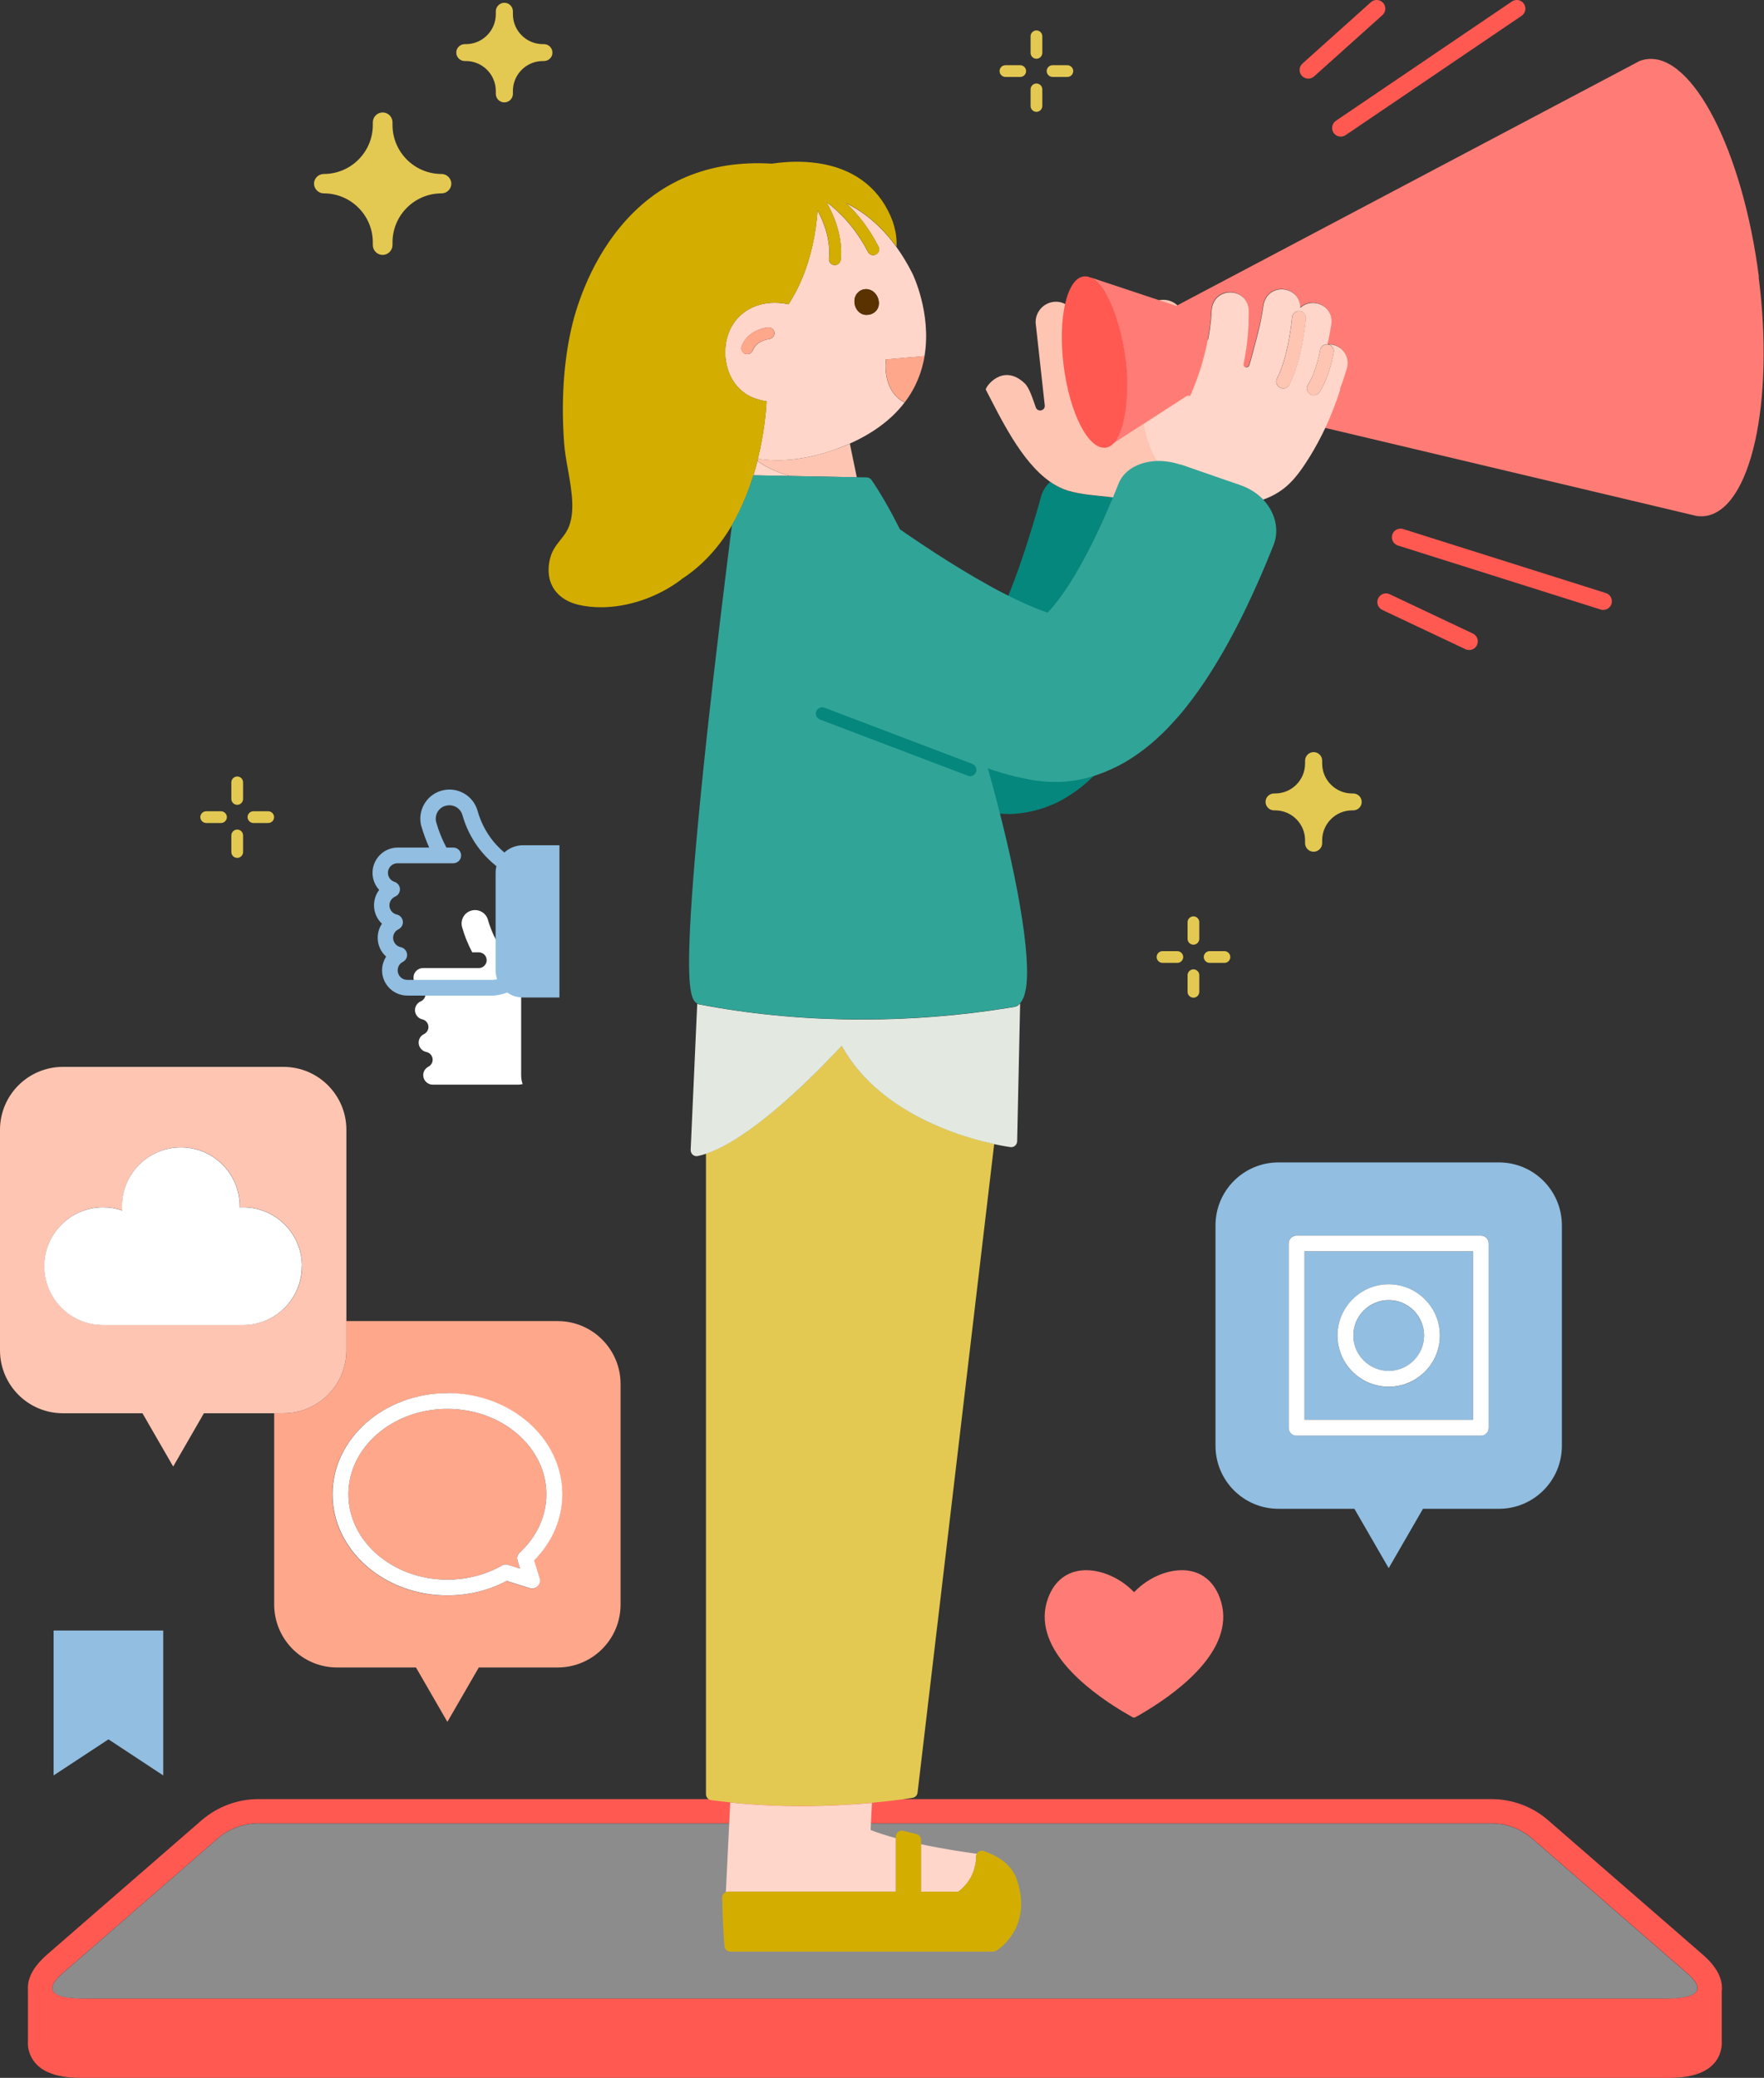 <?xml version="1.0" encoding="UTF-8"?><svg id="_レイヤー_2" xmlns="http://www.w3.org/2000/svg" viewBox="0 0 177.43 209"><rect x="0" y="0" width="177.43" height="209" fill="#333333" stroke="none"/><g id="design"><g id="_コンサルティング"><path d="M173.19,200.21c.1-1.2-.54-2.41-1.91-3.6l-15.56-13.52c-1.58-1.38-3.61-2.13-5.71-2.13H25.99c-2.1,0-4.12.76-5.71,2.13l-15.56,13.52c-1.19,1.04-1.83,2.09-1.91,3.13h0c-.01.16-.01.32,0,.47v5.06c-.01.16-.01.31,0,.47h0s0,.01,0,.01c.02.28.09.55.19.82.91,2.43,4.14,2.43,5.35,2.43h159.29c1.22,0,4.44,0,5.35-2.43.16-.43.22-.87.19-1.3v-5.06ZM25.99,183.4h124.03c1.51,0,2.96.54,4.1,1.53l15.56,13.52c.84.73,1.19,1.31,1.03,1.73-.2.54-1.29.83-3.05.83H8.36c-1.77,0-2.85-.3-3.06-.83-.16-.42.19-1,1.03-1.73l15.56-13.52c1.14-.99,2.59-1.53,4.1-1.53Z" fill="#ff5952"/><path d="M5.3,200.19c.2.54,1.29.83,3.06.83h159.29c1.77,0,2.85-.3,3.05-.83.16-.42-.19-1-1.03-1.73l-15.56-13.52c-1.14-.99-2.59-1.53-4.1-1.53H25.99c-1.51,0-2.96.54-4.1,1.53l-15.56,13.52c-.84.73-1.19,1.31-1.03,1.73Z" fill="#8c8c8c"/><path d="M32.57,19.45c2.72,0,4.93,2.21,4.93,4.93v.27c0,.55.45.99.99.99s.99-.45.99-.99v-.27c0-2.72,2.21-4.93,4.93-4.93.5,0,.92-.38.98-.86,0-.03,0-.07,0-.1v-.03s0-.07,0-.1c-.07-.48-.48-.86-.98-.86-2.72,0-4.93-2.21-4.93-4.93v-.27c0-.55-.45-.99-.99-.99s-.99.45-.99.99v.27c0,2.72-2.21,4.93-4.93,4.93-.5,0-.92.38-.98.86,0,.03,0,.07,0,.1v.03s0,.07,0,.1c.07.48.48.86.98.86Z" fill="#e3c952"/><path d="M46.75,6.14h.11c1.66,0,3.01,1.35,3.01,3.01v.29c0,.48.39.86.86.86s.86-.39.86-.86v-.29c0-1.66,1.35-3.01,3.01-3.01h.11c.43,0,.8-.32.85-.74,0-.03,0-.07,0-.1v-.02s0-.07,0-.1c-.06-.42-.42-.74-.85-.74h-.11c-1.66,0-3.01-1.35-3.01-3.01v-.29c0-.48-.39-.86-.86-.86s-.86.39-.86.86v.29c0,1.66-1.35,3.01-3.01,3.01h-.11c-.43,0-.8.32-.85.74,0,.03,0,.07,0,.1v.02s0,.07,0,.1c.06.42.42.74.85.74Z" fill="#e3c952"/><path d="M131.27,84.52v.29c0,.48.39.86.86.86s.86-.39.86-.86v-.29c0-1.66,1.35-3.01,3.01-3.01h.11c.43,0,.8-.32.85-.74,0-.03,0-.07,0-.1v-.02s0-.07,0-.1c-.06-.42-.42-.74-.85-.74h-.11c-1.66,0-3.01-1.35-3.01-3.01v-.29c0-.48-.39-.86-.86-.86s-.86.39-.86.86v.29c0,1.66-1.35,3.01-3.01,3.01h-.11c-.43,0-.8.32-.85.74,0,.03,0,.07,0,.1v.02s0,.07,0,.1c.06.42.42.74.85.74h.11c1.66,0,3.01,1.35,3.01,3.01Z" fill="#e3c952"/><path d="M150.77,116.92h-22.18c-3.49,0-6.33,2.83-6.33,6.33v22.18c0,3.49,2.83,6.33,6.33,6.33h7.64l3.45,5.97,3.45-5.97h7.64c3.49,0,6.33-2.83,6.33-6.33v-22.18c0-3.49-2.83-6.33-6.33-6.33ZM149.74,143.6c0,.44-.35.79-.79.79h-18.54c-.44,0-.79-.35-.79-.79v-18.54c0-.44.35-.79.79-.79h18.54c.44,0,.79.35.79.79v18.54Z" fill="#91bee1"/><path d="M131.21,142.81h16.95v-16.95h-16.95v16.95ZM139.68,129.19c2.84,0,5.15,2.31,5.15,5.15s-2.31,5.15-5.15,5.15-5.15-2.31-5.15-5.15,2.31-5.15,5.15-5.15Z" fill="#91bee1"/><path d="M139.68,137.9c1.97,0,3.56-1.6,3.56-3.56s-1.6-3.56-3.56-3.56-3.56,1.6-3.56,3.56,1.6,3.56,3.56,3.56Z" fill="#91bee1"/><path d="M56.09,132.88h-21.25v2.94c0,3.49-2.83,6.33-6.33,6.33h-.93v19.24c0,3.49,2.83,6.33,6.33,6.33h7.93l3.16,5.47,3.16-5.47h7.93c3.49,0,6.33-2.83,6.33-6.33v-22.18c0-3.49-2.83-6.33-6.33-6.33ZM53.71,156.97l.55,1.79c.09.28.01.59-.2.8-.21.21-.51.28-.8.19l-2.32-.73c-1.8.96-3.85,1.46-5.96,1.46-6.37,0-11.55-4.56-11.55-10.17s5.18-10.17,11.55-10.17,11.55,4.56,11.55,10.17c0,2.47-1,4.82-2.83,6.67Z" fill="#ffa78b"/><path d="M45,141.71c-5.49,0-9.96,3.85-9.96,8.59s4.47,8.59,9.96,8.59c1.96,0,3.85-.49,5.48-1.42.19-.11.42-.13.63-.07l1.2.38-.25-.81c-.09-.29,0-.61.22-.81,1.73-1.6,2.68-3.68,2.68-5.86,0-4.74-4.47-8.59-9.96-8.59Z" fill="#ffa78b"/><path d="M148.95,124.28h-18.54c-.44,0-.79.35-.79.79v18.54c0,.44.35.79.79.79h18.54c.44,0,.79-.35.79-.79v-18.54c0-.44-.35-.79-.79-.79ZM148.16,142.81h-16.95v-16.95h16.95v16.95Z" fill="#fff"/><path d="M139.68,139.48c2.84,0,5.15-2.31,5.15-5.15s-2.31-5.15-5.15-5.15-5.15,2.31-5.15,5.15,2.31,5.15,5.15,5.15ZM139.68,130.77c1.97,0,3.56,1.6,3.56,3.56s-1.6,3.56-3.56,3.56-3.56-1.6-3.56-3.56,1.6-3.56,3.56-3.56Z" fill="#fff"/><path d="M45,140.13c-6.37,0-11.55,4.56-11.55,10.17s5.18,10.17,11.55,10.17c2.11,0,4.16-.5,5.96-1.46l2.32.73c.28.09.59.01.8-.19.21-.21.29-.51.2-.8l-.55-1.79c1.83-1.85,2.83-4.2,2.83-6.67,0-5.61-5.18-10.17-11.55-10.17ZM52.28,156.16c-.22.21-.31.52-.22.81l.25.81-1.2-.38c-.21-.07-.44-.04-.63.07-1.63.93-3.53,1.42-5.48,1.42-5.49,0-9.96-3.85-9.96-8.59s4.47-8.59,9.96-8.59,9.96,3.85,9.96,8.59c0,2.18-.95,4.26-2.68,5.86Z" fill="#fff"/><path d="M34.84,135.82v-22.18c0-3.49-2.83-6.33-6.33-6.33H6.33c-3.49,0-6.33,2.83-6.33,6.33v22.18c0,3.49,2.83,6.33,6.33,6.33h8l3.09,5.36,3.09-5.36h8c3.49,0,6.33-2.83,6.33-6.33ZM24.45,133.27h-14.07c-3.27,0-5.92-2.65-5.92-5.92s2.65-5.92,5.92-5.92c.67,0,1.31.11,1.92.32-.01-.14-.02-.29-.02-.43,0-3.27,2.65-5.92,5.92-5.92s5.92,2.65,5.92,5.92c0,.04,0,.08,0,.12.11,0,.22-.01.34-.01,3.27,0,5.92,2.65,5.92,5.92s-2.65,5.92-5.92,5.92Z" fill="#ffc5b3"/><path d="M30.37,127.36c0-3.27-2.65-5.92-5.92-5.92-.11,0-.23,0-.34.01,0-.04,0-.08,0-.12,0-3.27-2.65-5.92-5.92-5.92s-5.92,2.65-5.92,5.92c0,.14,0,.29.02.43-.6-.21-1.24-.32-1.92-.32-3.27,0-5.92,2.65-5.92,5.92s2.65,5.92,5.92,5.92h14.07c3.27,0,5.92-2.65,5.92-5.92Z" fill="#fff"/><path d="M119.66,158c-1.82-.32-4.07.55-5.59,2.15-1.52-1.59-3.77-2.47-5.59-2.15-1,.18-2.33.79-3.05,2.71-1.82,4.9,3.87,9.24,7.43,11.4.35.21.71.42,1.05.61.05.03.1.04.15.04s.11-.01.15-.04c.35-.19.7-.4,1.05-.61,3.56-2.15,9.25-6.5,7.43-11.4-.72-1.92-2.05-2.54-3.05-2.71Z" fill="#ff7c76"/><path d="M104.25,3.06c-.33,0-.59.27-.59.59v1.67c0,.33.27.59.59.59s.59-.27.59-.59v-1.67c0-.33-.27-.59-.59-.59Z" fill="#e3c952"/><path d="M104.25,8.4c-.33,0-.59.27-.59.59v1.67c0,.33.27.59.59.59s.59-.27.59-.59v-1.67c0-.33-.27-.59-.59-.59Z" fill="#e3c952"/><path d="M107.36,6.56h-1.49c-.33,0-.59.27-.59.59s.27.59.59.59h1.49c.33,0,.59-.27.59-.59s-.27-.59-.59-.59Z" fill="#e3c952"/><path d="M102.62,6.56h-1.49c-.33,0-.59.27-.59.59s.27.59.59.59h1.49c.33,0,.59-.27.59-.59s-.27-.59-.59-.59Z" fill="#e3c952"/><path d="M23.86,80.95c.33,0,.59-.27.59-.59v-1.67c0-.33-.27-.59-.59-.59s-.59.27-.59.59v1.67c0,.33.27.59.59.59Z" fill="#e3c952"/><path d="M23.86,86.29c.33,0,.59-.27.59-.59v-1.67c0-.33-.27-.59-.59-.59s-.59.27-.59.59v1.67c0,.33.27.59.59.59Z" fill="#e3c952"/><path d="M25.49,82.78h1.49c.33,0,.59-.27.59-.59s-.27-.59-.59-.59h-1.49c-.33,0-.59.27-.59.59s.27.59.59.59Z" fill="#e3c952"/><path d="M20.74,82.78h1.49c.33,0,.59-.27.59-.59s-.27-.59-.59-.59h-1.49c-.33,0-.59.27-.59.59s.27.59.59.59Z" fill="#e3c952"/><path d="M120.04,95.02c.33,0,.59-.27.59-.59v-1.67c0-.33-.27-.59-.59-.59s-.59.27-.59.59v1.67c0,.33.27.59.59.59Z" fill="#e3c952"/><path d="M120.04,100.35c.33,0,.59-.27.59-.59v-1.67c0-.33-.27-.59-.59-.59s-.59.27-.59.59v1.67c0,.33.27.59.59.59Z" fill="#e3c952"/><path d="M121.67,96.85h1.49c.33,0,.59-.27.59-.59s-.27-.59-.59-.59h-1.49c-.33,0-.59.27-.59.59s.27.59.59.59Z" fill="#e3c952"/><path d="M116.93,96.85h1.49c.33,0,.59-.27.59-.59s-.27-.59-.59-.59h-1.49c-.33,0-.59.27-.59.59s.27.59.59.59Z" fill="#e3c952"/><polygon points="5.39 178.58 10.91 174.95 16.42 178.58 16.42 164 5.39 164 5.39 178.58" fill="#91bee1"/><path d="M47.47,95.79h.69c.44,0,.79.35.79.79,0,.26-.12.48-.31.63-.13.1-.3.16-.48.16h-5.61c-.53,0-.96.43-.96.96,0,.42.27.78.66.91.31.1.53.39.55.72.01.33-.18.63-.48.76-.35.15-.58.5-.58.88,0,.45.3.83.74.93.33.08.57.35.61.68.04.33-.14.65-.44.8-.33.16-.54.49-.54.86,0,.45.32.85.77.94.33.07.58.33.63.67.05.33-.12.66-.42.81-.32.17-.52.49-.52.85,0,.53.43.96.96.96h8.58c.07,0,.13,0,.2-.02.02,0,.03,0,.05,0,.07-.01.14-.02.21-.04-.1-.28-.15-.58-.15-.9v-9.84c0-.22.03-.43.08-.64-1.28-1.02-2.71-2.65-3.42-5.14-.2-.72-.95-1.13-1.67-.93-.72.2-1.13.95-.93,1.67.25.89.6,1.73,1.02,2.53Z" fill="#fff"/><path d="M42.4,83.16c.21.72.47,1.42.77,2.09h-3.16c-1.4,0-2.54,1.14-2.54,2.54,0,.66.25,1.27.67,1.72-.33.43-.52.97-.52,1.55,0,.72.3,1.39.8,1.85-.28.41-.43.9-.43,1.42,0,.74.32,1.42.85,1.89-.26.4-.41.88-.41,1.38,0,1.4,1.14,2.54,2.54,2.54h8.58c.17,0,.34-.02.5-.05.34-.05.66-.14.97-.26.44.31.98.5,1.57.5h3.68v-15.31h-3.68c-.72,0-1.37.28-1.86.73-1.02-.86-2.13-2.2-2.7-4.21-.44-1.55-2.07-2.46-3.63-2.01-1.55.44-2.46,2.07-2.01,3.63ZM44.84,81.05c.72-.2,1.47.21,1.67.93.71,2.49,2.14,4.12,3.42,5.14-.05.2-.08.42-.08.64v9.84c0,.31.06.62.15.9-.07.02-.14.03-.21.04-.02,0-.03,0-.05,0-.07.01-.13.02-.2.02h-8.58c-.53,0-.96-.43-.96-.96,0-.36.2-.69.52-.85.3-.15.47-.48.42-.81-.05-.33-.3-.6-.63-.67-.44-.09-.77-.48-.77-.94,0-.37.21-.7.54-.86.3-.15.48-.47.44-.8-.04-.33-.28-.61-.61-.68-.43-.1-.74-.48-.74-.93,0-.38.23-.73.58-.88.3-.13.49-.43.48-.76-.02-.33-.23-.61-.55-.72-.4-.13-.66-.49-.66-.91,0-.53.43-.96.96-.96h5.61c.18,0,.34-.06.48-.16.19-.14.31-.37.31-.63,0-.44-.35-.79-.79-.79h-.69c-.42-.8-.77-1.64-1.02-2.53-.2-.72.21-1.47.93-1.67Z" fill="#91bee1"/><path d="M115.75,50.02c-1.47.39-3.06.11-4.26-.03-1.35-.16-2.73-.23-4.04-.62-.21-.06-.42-.14-.63-.23-.41-.18-.81-.4-1.19-.67-.43.4-.75.89-.91,1.46-.55,1.99-1.13,3.89-1.71,5.64-.67,2.02-1.32,3.75-1.98,5.31-.37.87-.73,1.67-1.08,2.38-.13.25-.17.34-.19.37,0,0-.01,0-.02,0l-.69-.49c-.12-.08-.24-.18-.37-.27l-.26-.19c-.14-.1-.28-.21-.43-.33-.76-.59-1.52-1.21-2.15-1.75-1.37-1.16-2.82-2.48-4.3-3.9-.71-.68-1.42-1.38-2.11-2.07-.75-.76-1.44-1.47-2.04-2.11-.24-.25-.64-.27-.89-.03l-11.3,10.64c-.12.12-.19.27-.2.44,0,.17.06.33.17.45.72.77,1.47,1.54,2.36,2.43.78.79,1.59,1.58,2.4,2.36,1.76,1.69,3.41,3.19,5.06,4.59.78.66,1.72,1.44,2.74,2.23.2.16.42.32.63.48l.27.21c.19.14.38.28.57.42l.76.55.45.31c.26.18.47.32.66.45,1.97,1.27,3.74,2.2,5.41,2.84l.69.25s.07.03.11.04c.09.03.18.06.27.09l1.04.28s.01,0,.02,0c.03,0,.06.02.1.03.09.02.19.05.29.06l1.2.19s.05,0,.07,0l1.2.05s.02,0,.03,0c.01,0,.02,0,.04,0,.08,0,.15,0,.23-.01.15,0,.31-.01.47-.03.97-.08,1.97-.3,2.89-.63,0,0,.01,0,.02,0,.07-.03.15-.06.22-.09.14-.06.29-.11.44-.18,0,0,.01,0,.02,0,.07-.03.14-.06.21-.09.14-.06.29-.13.44-.21.42-.22.84-.46,1.24-.73,1.5-.97,2.9-2.33,4.27-4.16.65-.89,1.2-1.72,1.69-2.56.13-.21.24-.42.36-.62l.41-.73.53-1.03c.52-1.05,1.03-2.15,1.54-3.37.84-1.99,1.61-4.06,2.43-6.53.68-2.05,1.32-4.16,1.96-6.46.26-.95.11-1.98-.43-2.9-.64-1.08-1.73-1.92-3.04-2.36-.03.02-.05.05-.08.07-.49.4-1.04.65-1.6.8Z" fill="#05877d"/><path d="M122.75,36.89c.38-1.02-.06-2.2-1.06-2.64-1.09-.49-2.35.06-2.76,1.16l-1.52,3.2c-.13.27-.53.1-.43-.18l2.05-5.81c.23-1.11-.48-2.19-1.59-2.42-1.1-.23-2.19.48-2.42,1.59l-1.53,5.84c-.07.28-.49.2-.46-.09l.71-5.9c.11-1.12-.71-2.11-1.82-2.23h-.02c-1.12-.11-2.12.71-2.23,1.84l-.4,6.01c-.02.28-.43.29-.47.01l-.54-4.89c-.05-1.09-.91-2-2-2.03-1.19-.02-2.14.96-2.09,2.13l.92,8.33c.01.53-.73.67-.91.16-.28-.79-.64-1.97-1.11-2.41-2.24-2.12-4.02.44-3.91.64,1.45,2.76,3.52,7.21,6.47,9.26.38.27.78.49,1.19.67.21.09.42.17.63.23,1.31.39,2.69.46,4.04.62,1.19.14,2.79.42,4.26.03.56-.15,1.11-.4,1.6-.8.03-.02.05-.04.08-.07,1.61-1.49,4.45-9.92,5.32-12.26Z" fill="#ffc5b3"/><path d="M119.7,39.84l-.23-.05h0s-.13.08-.13.08c.11.07.25.06.35-.03Z" fill="none"/><path d="M73.45,181.3l-.44,9.01c.07-.03.15-.05.23-.05h16.87v-5.37c-.91-.25-1.78-.52-2.54-.82l.13-2.73c-1.9.17-4.34.32-7.1.32-2.22,0-4.65-.1-7.15-.36Z" fill="#ffd6c9"/><path d="M94.63,113.38c-4.63-1.92-8.06-4.74-9.97-8.2-1.79,1.94-7.27,7.66-11.88,10.08-.61.32-1.2.58-1.77.77v64.44c0,.3.22.55.51.59.64.09,1.29.16,1.92.23,2.5.26,4.93.36,7.15.36,2.76,0,5.2-.15,7.1-.32,2.51-.23,4.07-.49,4.11-.5.26-.05.46-.25.49-.51l7.71-65.26c-.34-.07-.73-.17-1.16-.28-1.18-.31-2.65-.76-4.21-1.4Z" fill="#e3c952"/><path d="M102.33,101.17c-.07.05-.16.08-.25.1-.22.04-.44.07-.66.11-4.81.78-9.78,1.17-14.7,1.17-5.27,0-10.49-.45-15.41-1.34-.31-.06-.61-.11-.92-.17-.01,0-.02,0-.03,0-.08-.02-.15-.04-.23-.08l-.66,14.71c0,.18.07.36.21.48.11.09.25.14.38.14.04,0,.08,0,.12-.01.27-.06.55-.13.83-.23.57-.19,1.16-.45,1.77-.77,4.61-2.42,10.09-8.15,11.88-10.08,1.91,3.46,5.33,6.28,9.97,8.2,1.57.65,3.03,1.1,4.21,1.4.43.11.82.2,1.16.28.97.21,1.58.29,1.64.3.17.02.34-.03.46-.14.13-.11.2-.27.21-.44l.3-13.87c-.09.1-.18.18-.28.25Z" fill="#e3e9e0"/><path d="M75.78,47.81l3.74.07c-1.19-.32-2.36-.8-3.34-1.51-.12.47-.25.95-.4,1.43Z" fill="#ffd6c9"/><path d="M84.01,45.21s-.08.03-.12.04c-.04.01-.08.03-.11.04h0c-2.98,1.01-5.47,1.19-7.53.84-.02.08-.04.16-.06.24.98.71,2.15,1.19,3.34,1.51l6.65.13-.7-3.39c-.46.21-.94.4-1.46.59h0Z" fill="#ffc5b3"/><path d="M85.12,20.44c1.09,1.03,2.25,2.44,3.24,4.36.15.29.04.65-.26.8-.29.15-.65.04-.8-.26-1.29-2.49-2.9-4.06-4.17-5.01.83,1.47,1.65,3.55,1.43,5.79-.03.31-.29.54-.59.54-.02,0-.04,0-.06,0-.33-.03-.56-.32-.53-.65.18-1.81-.46-3.55-1.15-4.85-.07,1.03-.22,2.23-.51,3.53-.5,2.24-1.31,4.23-2.41,5.92-.43-.1-.87-.15-1.3-.16-1.3-.02-2.54.39-3.47,1.21-.64.57-1.14,1.33-1.4,2.29-.28,1.03-.26,2.16.06,3.18.02.07.05.14.07.21.15.42.36.82.62,1.19.46.64,1.09,1.17,1.88,1.48.05.02.11.04.16.06.37.13.77.24,1.17.3-.06,1.13-.26,3.27-.87,5.77,2.07.34,4.55.16,7.53-.84h0s.08-.03.11-.04c.04-.01.08-.03.12-.04h0c.51-.19,1-.39,1.46-.59,2.58-1.15,4.35-2.59,5.53-4.14-2.35-1.24-1.87-4.33-1.87-4.33l3.88-.34c.73-4.36-1.21-8.3-1.21-8.3-.51-1.02-1.06-1.91-1.63-2.7-.44-.6-.89-1.15-1.35-1.63-1.18-1.25-2.44-2.13-3.69-2.74ZM75.72,35.23c-.08.25-.31.4-.56.4-.06,0-.13-.01-.19-.03-.31-.11-.47-.45-.37-.75.35-1.01,1.3-1.71,2.61-1.92.32-.05.63.17.68.49.05.32-.17.63-.49.68-.86.13-1.47.55-1.67,1.13ZM88.32,30.95c-.09.21-.28.49-.71.65,0,0-.01,0-.02,0-.16.05-.3.07-.43.07-.23,0-.41-.07-.54-.14-.46-.26-.6-.77-.63-.86-.19-.82.26-1.37.75-1.53.47-.17,1.16-.02,1.53.73,0,0,0,0,0,0,.04.09.25.58.05,1.07Z" fill="#ffd6c9"/><path d="M88.26,29.88c-.36-.75-1.05-.91-1.53-.73-.49.17-.93.71-.75,1.53.02.1.16.61.63.86.13.07.31.14.54.14.13,0,.27-.02.43-.07,0,0,.01,0,.02,0,.43-.16.62-.44.71-.65.2-.49,0-.97-.05-1.07,0,0,0,0,0,0Z" fill="#5a3200"/><path d="M75.78,47.81c.15-.49.28-.96.4-1.43.02-.08.04-.16.06-.24.61-2.49.81-4.63.87-5.77-.41-.07-.8-.17-1.17-.3-.06-.02-.11-.04-.16-.06-.79-.31-1.42-.84-1.88-1.48-.26-.36-.46-.76-.62-1.19-.03-.07-.05-.14-.07-.21-.32-1.02-.34-2.14-.06-3.18.26-.96.75-1.72,1.4-2.29.93-.82,2.17-1.23,3.47-1.21.43,0,.87.06,1.3.16,1.09-1.69,1.91-3.68,2.41-5.92.29-1.29.44-2.5.51-3.53.7,1.3,1.33,3.03,1.15,4.85-.03.33.21.62.53.65.02,0,.04,0,.06,0,.3,0,.56-.23.59-.54.22-2.24-.6-4.31-1.43-5.79,1.28.94,2.89,2.51,4.17,5.01.15.29.51.41.8.26.29-.15.41-.51.26-.8-.99-1.92-2.15-3.33-3.24-4.36,1.25.61,2.5,1.49,3.69,2.74.46.49.91,1.03,1.35,1.63.08-1.35-.31-2.75-1.16-4.17-1.59-2.65-4.36-4.16-8.02-4.35-1.29-.07-2.47.04-3.36.17-6.36-.38-11.52,1.8-15.33,6.47-3.19,3.91-4.46,8.43-4.85,10.19-.77,3.44-1.01,7.3-.71,11.44.06.82.21,1.7.38,2.63.41,2.32.83,4.71-.18,6.34-.16.26-.35.5-.55.75-.42.53-.86,1.08-1.06,1.88-.16.64-.19,1.25-.1,1.81.23,1.43,1.31,2.47,2.95,2.86.72.17,1.48.25,2.27.25,2.72,0,5.7-1,8.06-2.78.02-.02.04-.04.06-.06,2.01-1.3,3.71-3.12,5.07-5.44.53-.9,1-1.88,1.42-2.94.28-.7.52-1.39.73-2.07Z" fill="#d3ae00"/><path d="M77.88,33.42c-.05-.32-.35-.55-.68-.49-1.31.2-2.26.9-2.61,1.92-.11.31.06.65.37.75.06.02.13.03.19.03.25,0,.48-.15.56-.4.2-.59.81-1,1.67-1.13.32-.05.55-.35.49-.68Z" fill="#ffa78b"/><path d="M90.99,40.48c1.15-1.5,1.75-3.11,2.01-4.67l-3.88.34s-.48,3.09,1.87,4.33Z" fill="#ffa78b"/><path d="M92.64,190.27h3.74c.36-.25,1.38-1.09,1.7-2.63.06-.28.1-.57.1-.9,0-.1.03-.19.07-.28-1.11-.15-3.31-.47-5.61-.96v4.77Z" fill="#ffd6c9"/><path d="M90.11,190.27h-16.87c-.08,0-.16.02-.23.05-.07.03-.14.08-.2.13-.11.11-.17.27-.17.43.04,1.94.12,3.58.23,4.88.03.31.28.54.59.54h26.43c.1,0,.21-.03.3-.08.04-.02,3.73-2.21,2.11-7.1-.59-1.77-2.18-2.52-3.33-2.93-.18-.07-.38-.04-.54.07-.08.05-.14.12-.18.2-.05.08-.07.18-.07.28,0,.32-.04.62-.1.9-.32,1.55-1.35,2.38-1.7,2.63h-3.74v-5.21c0-.27-.19-.51-.45-.58l-1.34-.33c-.18-.04-.36,0-.51.11-.14.11-.23.28-.23.47v5.54Z" fill="#d3ae00"/><path d="M176.92,27.89c-1.62-12.7-6.66-22.52-11.26-21.94-.14.02-.28.04-.41.08-.12.03-.23.07-.35.11l-.69.37-45.16,23.87-.73.39-8.67-2.88c.15.07.31.16.46.28.42.33.84.86,1.22,1.54.06.1.12.21.17.32,0,0,0,.01,0,.02.06.12.12.25.18.38.42.92.8,2.03,1.08,3.27.17.73.31,1.5.41,2.3.03.2.05.4.07.6.06.59.1,1.17.11,1.73,0,.19,0,.39,0,.57,0,.26,0,.51-.02.76-.04,1-.16,1.9-.34,2.67-.14.58-.31,1.08-.52,1.49-.05.1-.1.19-.16.28-.16.26-.35.47-.54.63l3.24-2.09,4.31-2.79.13-.08h0s.23.05.23.05c.03-.03.05-.06.07-.1.82-1.86,1.42-3.82,1.78-5.82.1-.52.18-1.15.24-1.68.02-.28.06-.84.08-1.12.26-2.4,3.68-2.24,3.73.17,0,.28-.02.94-.02,1.21-.04.77-.12,1.63-.21,2.39-.08.57-.18,1.14-.29,1.7-.07.36.44.49.56.15.22-.62.73-2.68.9-3.32.25-.9.4-1.84.54-2.76.45-2.31,3.69-1.95,3.7.3,1.14-1.11,3.4-.3,3.12,1.68-.05.28-.16.92-.21,1.19-.04.21-.11.49-.18.8.02,0,.04,0,.06,0,.01,0,.02,0,.04.01.24-.01.49.02.73.11.92.35,1.4,1.35,1.13,2.28-.21.7-.43,1.4-.7,2.08-.01.06-.03.11-.05.17-.38,1.21-.89,2.51-1.48,3.76l36.72,8.71.76.18c.12.01.24.02.37.02.14,0,.28,0,.42-.02,4.6-.59,7.02-11.36,5.4-24.06Z" fill="#ff7c76"/><path d="M112.34,44.12c.05-.09.11-.18.16-.28.21-.41.39-.91.52-1.49.18-.77.3-1.68.34-2.67.01-.25.02-.5.02-.76,0-.19,0-.38,0-.57-.01-.56-.05-1.14-.11-1.73-.02-.2-.04-.4-.07-.6-.1-.8-.24-1.57-.41-2.3-.29-1.24-.66-2.35-1.08-3.27-.06-.13-.12-.26-.18-.38,0,0,0-.01,0-.02-.06-.11-.12-.22-.17-.32-.38-.68-.8-1.21-1.22-1.54-.15-.12-.3-.21-.46-.28l-.24-.08c-.13-.03-.26-.04-.39-.03h-.04c-1.72.22-2.63,4.25-2.02,9l-.03.02h.03c.61,4.76,2.49,8.43,4.22,8.21h.04c.13-.03.25-.07.37-.13l.21-.14c.2-.15.38-.36.54-.63Z" fill="#ff5952"/><path d="M134.78,39.12c.27-.68.49-1.38.7-2.08.27-.93-.21-1.93-1.13-2.28-.24-.09-.49-.13-.73-.11.36.08.59.42.53.79-.02.1-.41,2.42-1.42,4-.13.21-.36.32-.59.32-.13,0-.26-.04-.37-.11-.32-.21-.42-.64-.21-.96.86-1.34,1.22-3.46,1.22-3.48.06-.36.38-.6.74-.57.07-.31.13-.59.18-.8.05-.26.16-.91.21-1.19.27-1.98-1.98-2.79-3.12-1.68-.02-2.25-3.26-2.61-3.7-.3-.14.92-.3,1.86-.54,2.76-.17.63-.68,2.69-.9,3.32-.12.34-.63.21-.56-.15.11-.56.21-1.13.29-1.7.1-.76.18-1.62.21-2.39,0-.27.02-.93.02-1.21-.05-2.41-3.46-2.56-3.73-.17-.02.28-.06.84-.08,1.12-.06.53-.14,1.16-.24,1.68-.36,1.99-.96,3.96-1.78,5.82-.02.04-.04.07-.07.1-.1.09-.24.1-.35.03l-4.31,2.79c.23,1.29.61,2.5,1.23,3.52.04.07.08.13.13.2.78-.02,1.59.1,2.38.38l6,2.08c.88.3,1.65.79,2.25,1.41,2.25-.81,3.34-2.13,4.74-4.39.53-.86,1.04-1.81,1.5-2.78.59-1.25,1.09-2.55,1.48-3.76.02-.06.03-.11.05-.17ZM129.69,38.69c-.12.24-.37.38-.62.38-.11,0-.22-.02-.32-.08-.34-.18-.48-.59-.3-.94,1.16-2.26,1.51-6.1,1.51-6.13.03-.38.37-.67.75-.63.38.03.66.37.63.75-.01.17-.38,4.15-1.66,6.65Z" fill="#ffd6c9"/><path d="M130.72,31.29c-.38-.04-.72.25-.75.63,0,.04-.35,3.88-1.51,6.13-.18.34-.04.76.3.94.1.05.21.08.32.08.25,0,.5-.14.62-.38,1.29-2.5,1.65-6.48,1.66-6.65.03-.38-.25-.72-.63-.75Z" fill="#ffc5b3"/><path d="M132.78,35.22s-.36,2.14-1.22,3.48c-.21.32-.11.75.21.96.12.07.25.11.37.11.23,0,.45-.11.59-.32,1.01-1.59,1.41-3.9,1.42-4,.06-.37-.18-.71-.53-.79-.01,0-.02,0-.04-.01-.02,0-.04,0-.06,0-.36-.03-.68.22-.74.57Z" fill="#ffc5b3"/><path d="M134.14,13.36c.17.25.44.38.72.38.17,0,.34-.05.49-.15l17.7-12c.4-.27.5-.81.23-1.21-.27-.4-.81-.5-1.21-.23l-17.7,12c-.4.27-.5.81-.23,1.21Z" fill="#ff5952"/><path d="M161.52,59.65l-20.39-6.44c-.46-.14-.95.11-1.09.57-.14.46.11.95.57,1.09l20.39,6.44c.09.03.18.04.26.04.37,0,.71-.24.83-.61.14-.46-.11-.95-.57-1.09Z" fill="#ff5952"/><path d="M131.59,7.91c.21,0,.41-.07.58-.22l6.88-6.17c.36-.32.39-.87.07-1.23-.32-.36-.87-.39-1.23-.07l-6.88,6.17c-.36.32-.39.87-.07,1.23.17.19.41.29.65.29Z" fill="#ff5952"/><path d="M148.14,63.72l-8.36-3.95c-.43-.21-.95-.02-1.16.42-.21.43-.02.95.42,1.16l8.36,3.95c.12.06.25.08.37.08.33,0,.64-.18.79-.5.21-.43.02-.95-.42-1.16Z" fill="#ff5952"/><path d="M118.77,46.75c-.79-.27-1.6-.4-2.38-.38-.48.01-.95.08-1.39.21-1.22.35-2.11,1.09-2.5,2.09-.74,1.88-1.53,3.67-2.32,5.32-.87,1.8-1.75,3.4-2.62,4.76-.49.76-.95,1.41-1.37,1.93-.07.09-.13.17-.2.25-.04.05-.08.09-.12.14-.04.04-.08.09-.12.13-.06.07-.12.14-.19.22-.13.14-.17.18-.19.2,0,0,0,0,0,0l-.62-.22-.3-.12c-.3-.11-.61-.25-.95-.39l-.56-.25c-.32-.14-.64-.29-.98-.46-.3-.14-.62-.31-.93-.46-.13-.07-.26-.13-.37-.19l-.34-.18c-.33-.17-.66-.35-1-.55-.84-.46-1.71-.97-2.68-1.56-1.7-1.03-3.5-2.2-5.37-3.48-.25-.17-.5-.34-.75-.52-.98-1.95-1.94-3.62-2.85-4.95-.12-.17-.3-.27-.51-.27l-1-.02-6.65-.13-3.74-.07c-.21.68-.45,1.37-.73,2.07-.42,1.05-.9,2.03-1.42,2.94-.62,4.89-1.64,13.11-2.53,21.3-.81,7.51-1.35,13.53-1.61,17.87-.42,7.25-.01,8.62.65,8.96.07.04.15.06.23.08.01,0,.02,0,.03,0,.3.06.61.12.92.17,4.92.9,10.14,1.34,15.41,1.34,4.92,0,9.88-.39,14.7-1.17.22-.04.44-.07.66-.11.09-.02.17-.05.25-.1.1-.07.2-.15.28-.25.26-.3.45-.75.56-1.35.61-3.24-.88-11.86-3.81-22.27l.74.26s.01,0,.02,0l.59.18c.97.31,1.96.51,2.91.7l.35.07s.03,0,.05,0c.26.03.51.06.77.09.29.03.55.06.81.06h.12c.13,0,.27.01.4.01.09,0,.18,0,.27,0,.24,0,.52-.02.79-.04,1.02-.08,2.07-.3,3.11-.65.98-.33,1.95-.77,2.89-1.31.87-.51,1.74-1.13,2.59-1.84.35-.3.73-.63,1.18-1.07.39-.38.63-.63.91-.94.22-.24.43-.47.63-.7l.27-.31c.19-.23.39-.46.56-.69.79-.99,1.54-2.04,2.36-3.32,1.26-1.97,2.4-4.04,3.59-6.49.99-2.05,1.92-4.17,2.83-6.47.45-1.14.33-2.45-.32-3.59-.21-.37-.47-.71-.77-1.02-.61-.62-1.38-1.11-2.25-1.41l-6-2.08Z" fill="#31a498"/><path d="M97.81,76.84l-14.89-5.66c-.33-.12-.69.04-.82.37-.12.33.04.69.37.82l14.89,5.66c.07.03.15.04.22.04.26,0,.5-.16.59-.41.12-.33-.04-.69-.37-.82Z" fill="#05877d"/></g></g></svg>